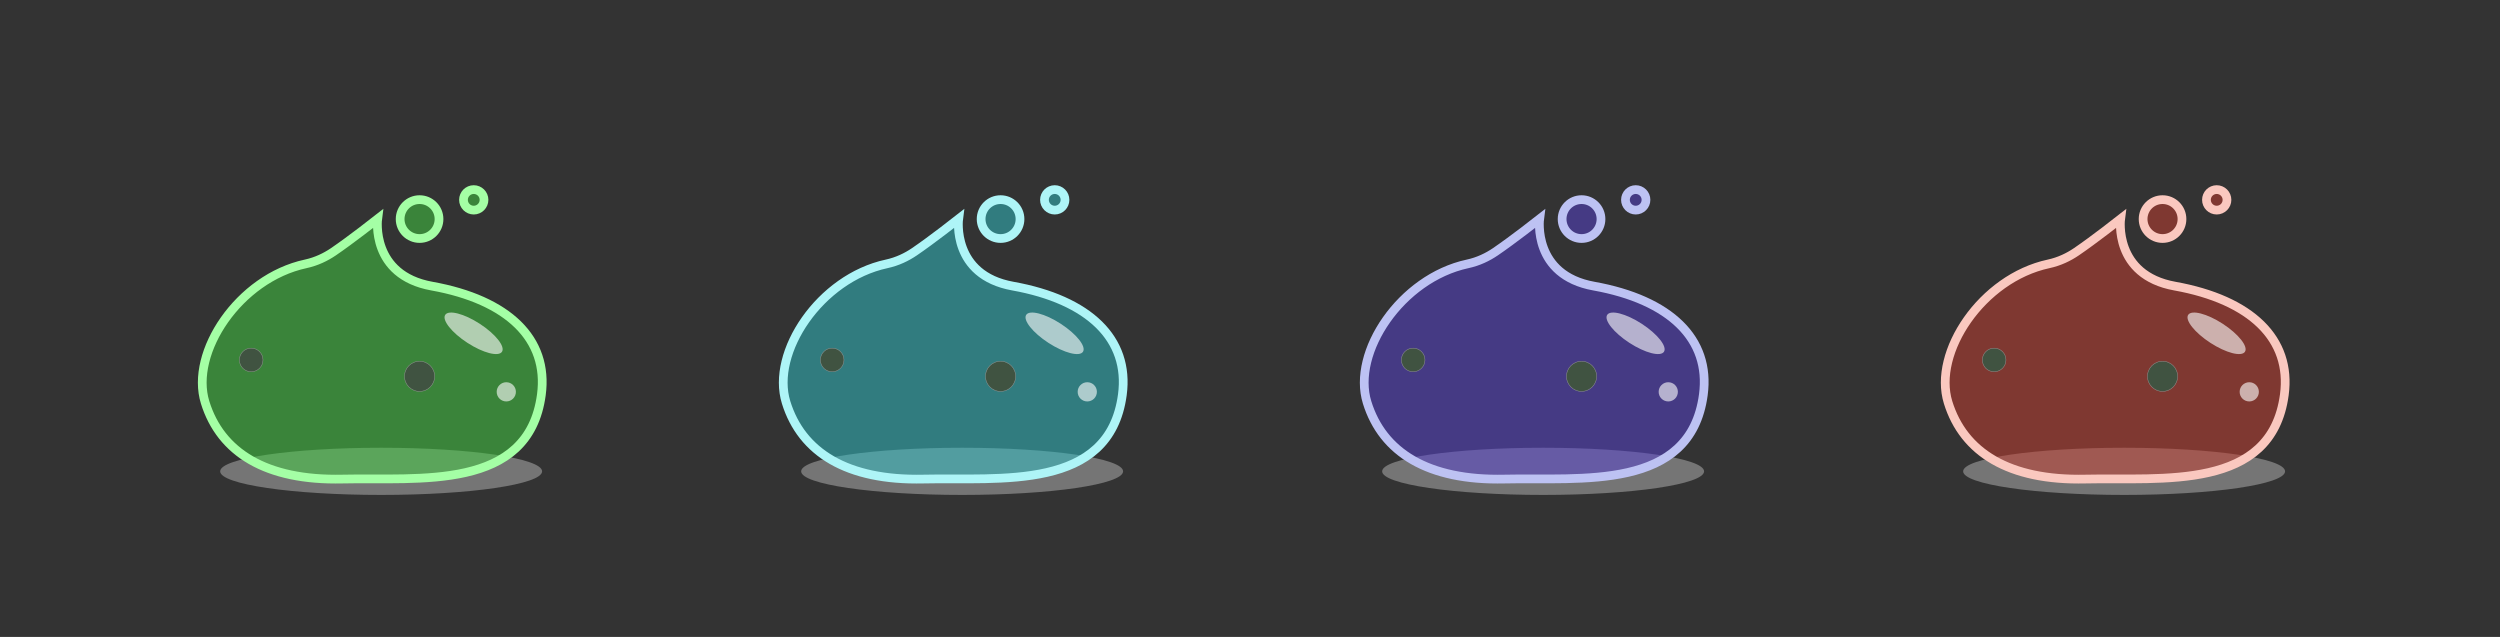 <?xml version="1.0" encoding="UTF-8" standalone="no"?>
<svg width="5723px" height="1458px" viewBox="0 0 5723 1458" version="1.1" xmlns="http://www.w3.org/2000/svg" xmlns:xlink="http://www.w3.org/1999/xlink">
    <rect x="0" y="0" width="5723" height="1458" fill="#333333" stroke="none"/>
    <!-- Generator: Sketch 43.2 (39069) - http://www.bohemiancoding.com/sketch -->
    <title>Slice</title>
    <desc>Created with Sketch.</desc>
    <defs></defs>
    <g id="Page-1" stroke="none" stroke-width="1" fill="none" fill-rule="evenodd">
        <ellipse id="Oval-4" fill-opacity="0.4" fill="#D8D8D8" cx="872.5" cy="1079" rx="368.5" ry="54"></ellipse>
        <ellipse id="Oval-4-Copy-2" fill-opacity="0.4" fill="#D8D8D8" cx="3532.5" cy="1079" rx="368.5" ry="54"></ellipse>
        <ellipse id="Oval-4-Copy" fill-opacity="0.4" fill="#D8D8D8" cx="2202.5" cy="1079" rx="368.5" ry="54"></ellipse>
        <ellipse id="Oval-4-Copy-3" fill-opacity="0.4" fill="#D8D8D8" cx="4862.5" cy="1079" rx="368.5" ry="54"></ellipse>
        <path d="M469.545,921.148 C434.162,806.773 546.695,636.97 699.635,604.062 C724.352,598.744 745.568,588.331 763.113,576.436 C802.94,549.435 864.541,501 864.541,501 C864.541,501 847.631,629.652 988.752,654.992 C1162.715,686.229 1256.409,775.615 1239.295,903.68 C1209.733,1124.891 959.079,1092.712 783.904,1096.688 C608.729,1100.663 504.928,1035.523 469.545,921.148 Z" id="Path" stroke="#A4FFA5" stroke-width="20" fill-opacity="0.5" fill="#42D743"></path>
        <path d="M3129.545,921.148 C3094.162,806.773 3206.695,636.97 3359.635,604.062 C3384.352,598.744 3405.568,588.331 3423.113,576.436 C3462.94,549.435 3524.541,501 3524.541,501 C3524.541,501 3507.631,629.652 3648.752,654.992 C3822.715,686.229 3916.409,775.615 3899.295,903.68 C3869.733,1124.891 3619.079,1092.712 3443.904,1096.688 C3268.729,1100.663 3164.928,1035.523 3129.545,921.148 Z" id="Path-Copy-2" stroke="#BDC2F3" stroke-width="20" fill-opacity="0.5" fill="#5942D7"></path>
        <path d="M1799.545,921.148 C1764.162,806.773 1876.695,636.97 2029.635,604.062 C2054.352,598.744 2075.568,588.331 2093.113,576.436 C2132.94,549.435 2194.541,501 2194.541,501 C2194.541,501 2177.631,629.652 2318.752,654.992 C2492.715,686.229 2586.409,775.615 2569.295,903.68 C2539.733,1124.891 2289.079,1092.712 2113.904,1096.688 C1938.729,1100.663 1834.928,1035.523 1799.545,921.148 Z" id="Path-Copy" stroke="#AEF5F7" stroke-width="20" fill-opacity="0.5" fill="#30C7CD"></path>
        <path d="M4459.545,921.148 C4424.162,806.773 4536.695,636.97 4689.635,604.062 C4714.352,598.744 4735.568,588.331 4753.113,576.436 C4792.94,549.435 4854.541,501 4854.541,501 C4854.541,501 4837.631,629.652 4978.752,654.992 C5152.715,686.229 5246.409,775.615 5229.295,903.68 C5199.733,1124.891 4949.079,1092.712 4773.904,1096.688 C4598.729,1100.663 4494.928,1035.523 4459.545,921.148 Z" id="Path-Copy-3" stroke="#FAC8BF" stroke-width="20" fill-opacity="0.5" fill="#CD3E30"></path>
        <circle id="Oval" stroke="#979797" fill="#405341" cx="575" cy="824" r="27"></circle>
        <circle id="Oval-Copy-8" stroke="#979797" fill="#405341" cx="3235" cy="824" r="27"></circle>
        <circle id="Oval-Copy-4" stroke="#979797" fill="#405341" cx="1905" cy="824" r="27"></circle>
        <circle id="Oval-Copy-9" stroke="#979797" fill="#405341" cx="4565" cy="824" r="27"></circle>
        <circle id="Oval-Copy" stroke="#979797" fill="#405341" cx="960.5" cy="861.5" r="34.5"></circle>
        <circle id="Oval-Copy-10" stroke="#979797" fill="#405341" cx="3620.5" cy="861.5" r="34.5"></circle>
        <circle id="Oval-Copy-5" stroke="#979797" fill="#405341" cx="2290.5" cy="861.5" r="34.5"></circle>
        <circle id="Oval-Copy-11" stroke="#979797" fill="#405341" cx="4950.5" cy="861.5" r="34.5"></circle>
        <circle id="Oval-Copy-2" stroke="#A4FFA5" stroke-width="20" fill-opacity="0.5" fill="#42D743" cx="960.5" cy="501.5" r="44.5"></circle>
        <circle id="Oval-Copy-12" stroke="#BDC2F3" stroke-width="20" fill-opacity="0.5" fill="#5942D7" cx="3620.5" cy="501.5" r="44.5"></circle>
        <circle id="Oval-Copy-6" stroke="#AEF5F7" stroke-width="20" fill-opacity="0.5" fill="#30C7CD" cx="2290.5" cy="501.5" r="44.5"></circle>
        <circle id="Oval-Copy-13" stroke="#FAC8BF" stroke-width="20" fill-opacity="0.5" fill="#CD3E30" cx="4950.5" cy="501.5" r="44.5"></circle>
        <circle id="Oval-Copy-3" stroke="#A4FFA5" stroke-width="20" fill-opacity="0.5" fill="#42D743" cx="1084.5" cy="457.5" r="23.5"></circle>
        <circle id="Oval-Copy-14" stroke="#BDC2F3" stroke-width="20" fill-opacity="0.5" fill="#5942D7" cx="3744.5" cy="457.5" r="23.5"></circle>
        <circle id="Oval-Copy-7" stroke="#AEF5F7" stroke-width="20" fill-opacity="0.5" fill="#30C7CD" cx="2414.5" cy="457.5" r="23.5"></circle>
        <circle id="Oval-Copy-15" stroke="#FAC8BF" stroke-width="20" fill-opacity="0.5" fill="#CD3E30" cx="5074.5" cy="457.5" r="23.5"></circle>
        <ellipse id="Oval-2" fill="#FFFFFF" opacity="0.602" transform="translate(1084.158, 763.015) rotate(33) translate(-1084.158, -763.015) " cx="1084.158" cy="763.015" rx="77.5" ry="26"></ellipse>
        <ellipse id="Oval-2-Copy-2" fill="#FFFFFF" opacity="0.602" transform="translate(3744.158, 763.015) rotate(33) translate(-3744.158, -763.015) " cx="3744.158" cy="763.015" rx="77.5" ry="26"></ellipse>
        <ellipse id="Oval-2-Copy" fill="#FFFFFF" opacity="0.602" transform="translate(2414.158, 763.015) rotate(33) translate(-2414.158, -763.015) " cx="2414.158" cy="763.015" rx="77.5" ry="26"></ellipse>
        <ellipse id="Oval-2-Copy-3" fill="#FFFFFF" opacity="0.602" transform="translate(5074.158, 763.015) rotate(33) translate(-5074.158, -763.015) " cx="5074.158" cy="763.015" rx="77.5" ry="26"></ellipse>
        <circle id="Oval-3" fill="#FFFFFF" opacity="0.602" cx="1159" cy="897" r="22"></circle>
        <circle id="Oval-3-Copy-2" fill="#FFFFFF" opacity="0.602" cx="3819" cy="897" r="22"></circle>
        <circle id="Oval-3-Copy" fill="#FFFFFF" opacity="0.602" cx="2489" cy="897" r="22"></circle>
        <circle id="Oval-3-Copy-3" fill="#FFFFFF" opacity="0.602" cx="5149" cy="897" r="22"></circle>
    </g>
</svg>